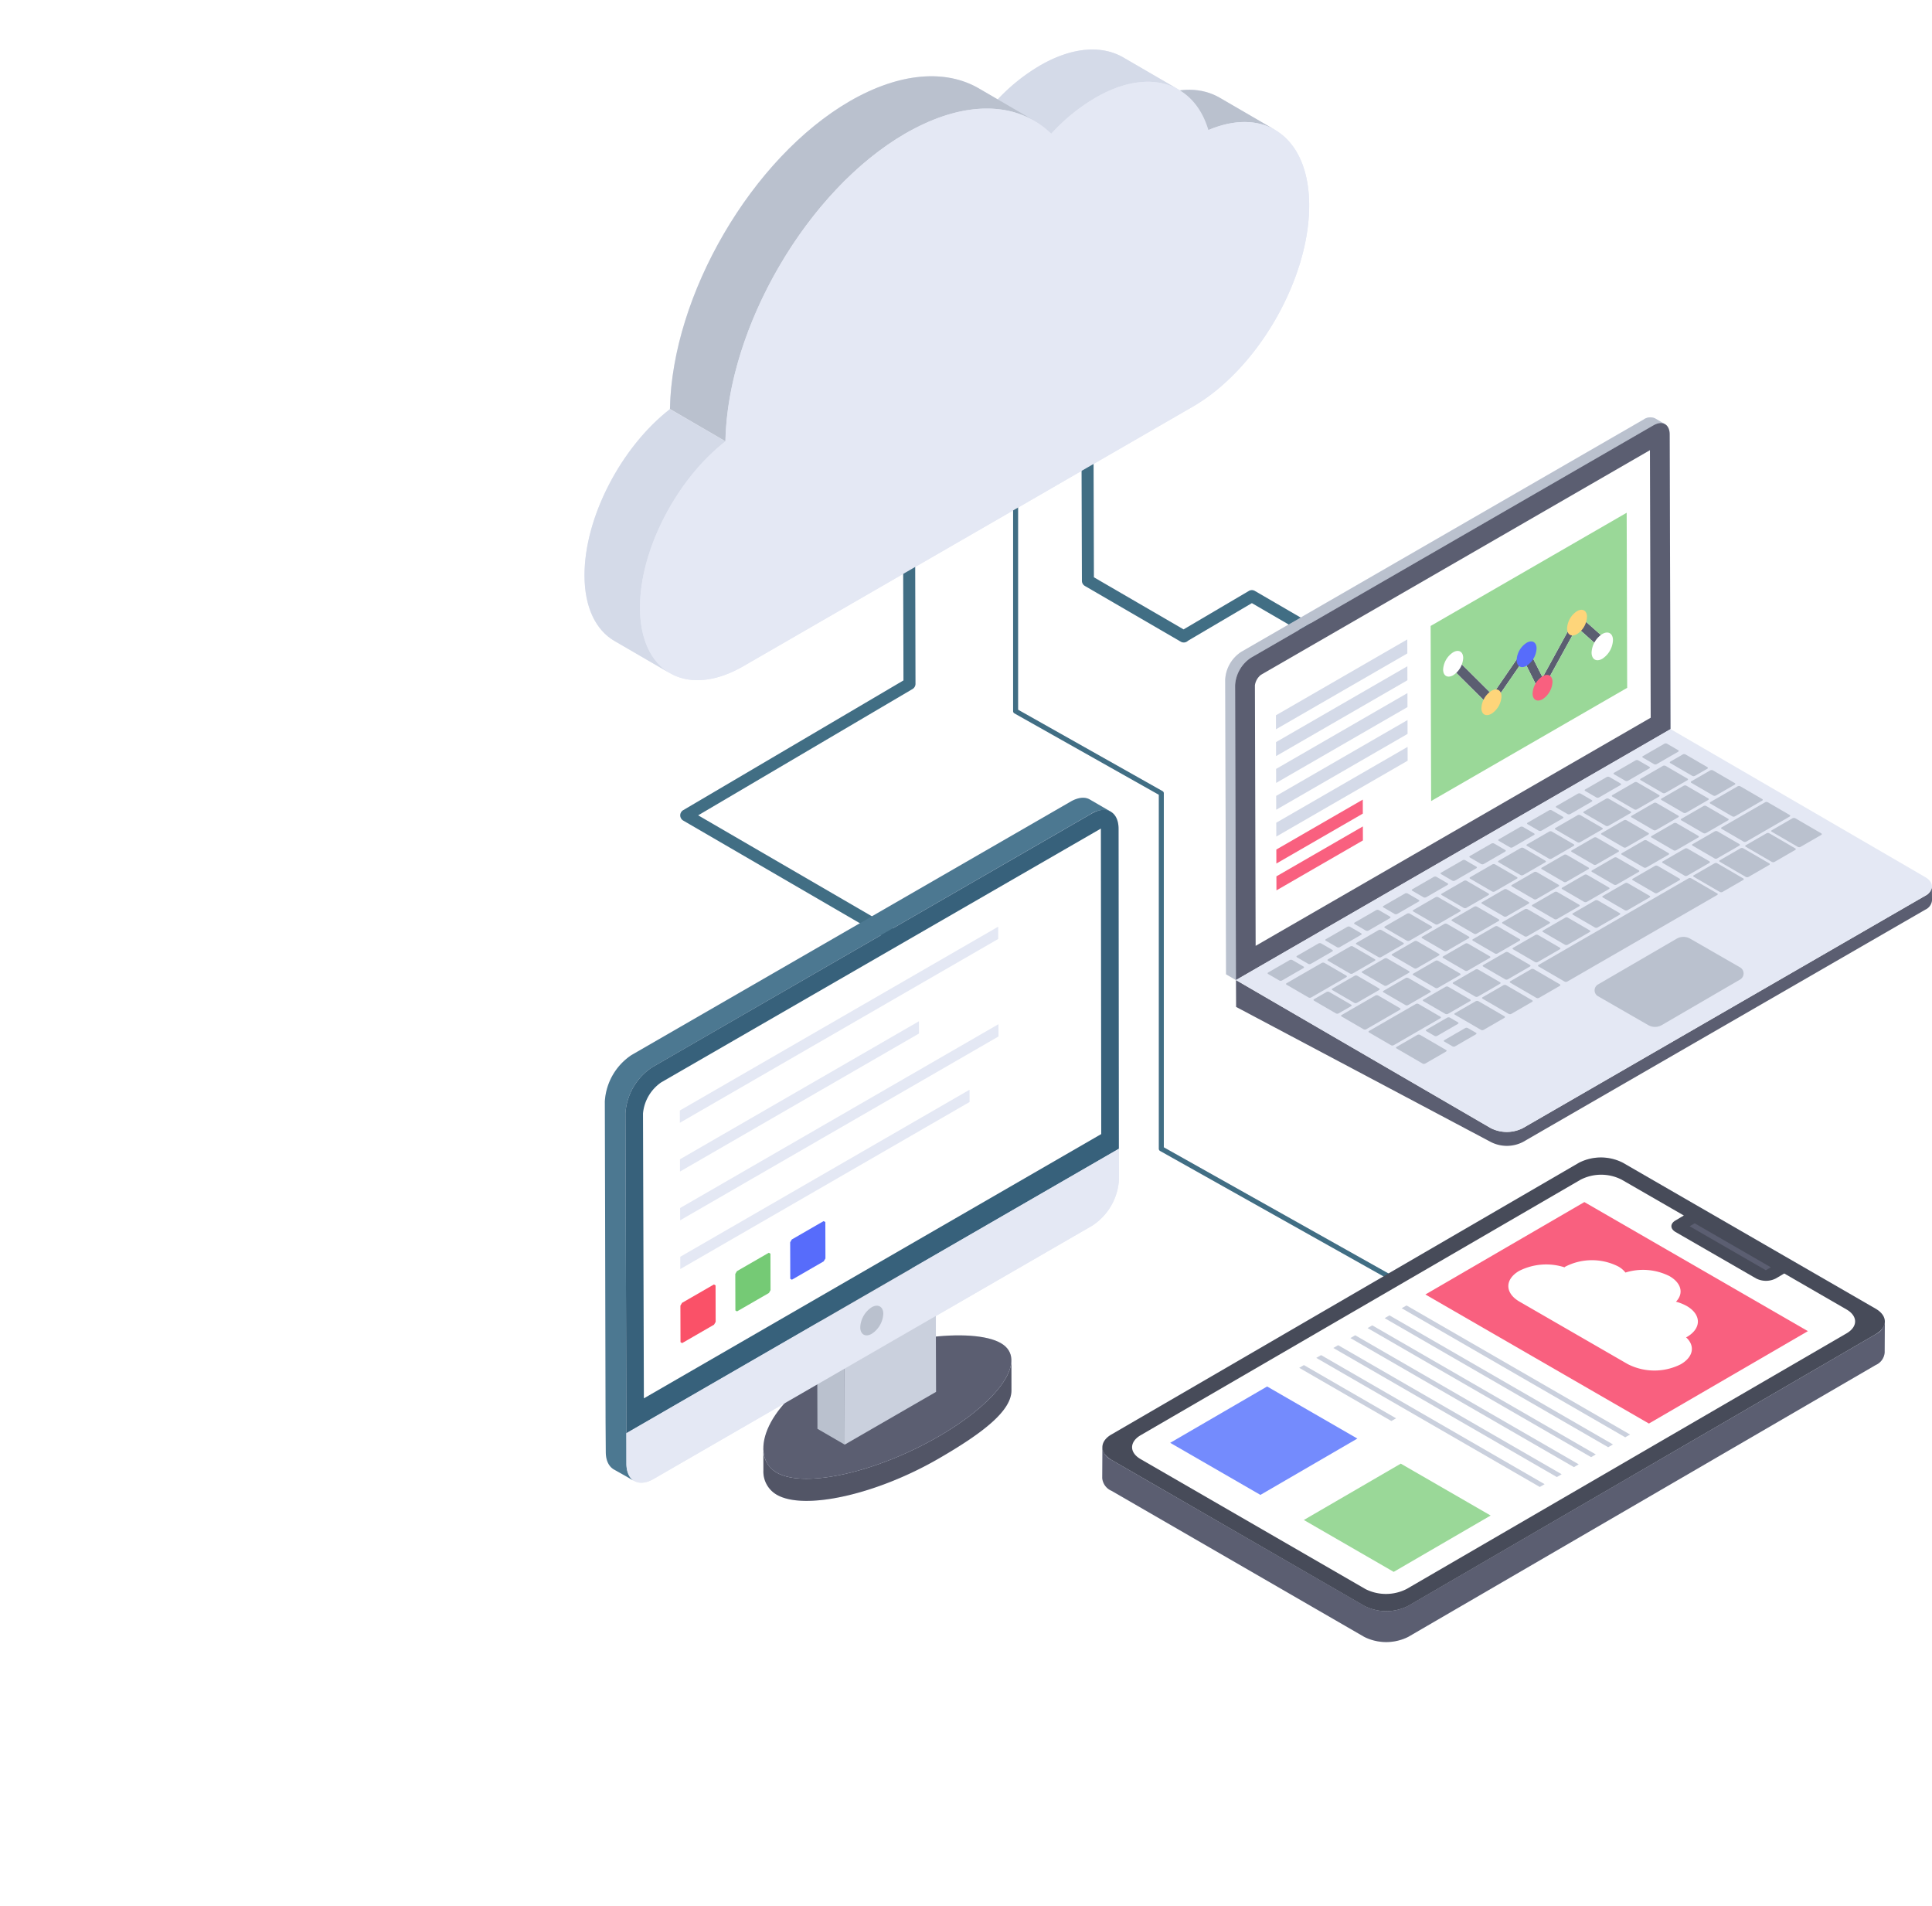 <svg xmlns="http://www.w3.org/2000/svg" xmlns:xlink="http://www.w3.org/1999/xlink" width="464.394" height="458" viewBox="0 0 464.394 458">
  <defs>
    <filter id="楕円形_300" x="0" y="0" width="459" height="458" filterUnits="userSpaceOnUse">
      <feOffset dy="3" input="SourceAlpha"/>
      <feGaussianBlur stdDeviation="15" result="blur"/>
      <feFlood flood-color="#0073ba" flood-opacity="0.161"/>
      <feComposite operator="in" in2="blur"/>
      <feComposite in="SourceGraphic"/>
    </filter>
  </defs>
  <g id="グループ_7720" data-name="グループ 7720" transform="translate(-660 -125)">
    <g transform="matrix(1, 0, 0, 1, 660, 125)" filter="url(#楕円形_300)">
      <ellipse id="楕円形_300-2" data-name="楕円形 300" cx="184.5" cy="184" rx="184.5" ry="184" transform="translate(45 42)" fill="#fff"/>
    </g>
    <g id="database" transform="translate(800.498 136.903)">
      <g id="グループ_6455" data-name="グループ 6455" transform="translate(0 0)">
        <path id="パス_22182" data-name="パス 22182" d="M321.7,304.119l-60.761-35.075a11.657,11.657,0,0,0-10.525-.029l-45.84,26.642-54-30.32V180.264a.628.628,0,0,0-.3-.538l-34.716-19.556V111.58l15.25-8.821.09,26.4a1.467,1.467,0,0,0,.718,1.256l23.084,13.4a1.4,1.4,0,0,0,1.585-.12l.12-.12,15.34-9.03,8.851,5.144L169.2,146.267a8.448,8.448,0,0,0-3.857,6.668l.209,70.807,2.362,1.405v-.03l104.477-60.282L272.18,94a2.65,2.65,0,0,0-1.166-2.482l-2.332-1.375a2.886,2.886,0,0,0-2.781.269l-82.44,47.6-11-6.4a1.379,1.379,0,0,0-1.435,0l-15.7,9.24-21.559-12.529-.06-27.241L157.535,87.33c15.579-9,28.018-30.649,27.988-48.441-.03-9.03-3.289-15.34-8.492-18.211.09.03.179.09.269.12l-13.336-7.745a15.039,15.039,0,0,0-9.539-1.735c-.179-.089-.329-.209-.538-.3.03.03.06.03.12.03L140.88,3.425c-5.143-2.99-12.23-2.6-20.034,1.913A44.69,44.69,0,0,0,110.679,13.5l-4.545-2.661c-7.864-4.575-18.9-3.917-30.978,3.02C51.563,27.526,32.4,60.448,31.858,87.868l13.336,7.775v.029L31.858,87.928c-11.632,9.03-20.573,25.955-20.513,40.008,0,7.715,2.751,13.127,7.176,15.7l13.336,7.745a6.783,6.783,0,0,1-.748-.538c4.575,3.17,11.153,3.05,18.449-1.166l38.364-22.157.09,25.6L35.057,184.3a1.457,1.457,0,0,0,0,2.511l42.461,24.669-54.87,31.666A14.424,14.424,0,0,0,16.219,254.3L16.4,331.21l.06,7.327c0,2.033.688,3.468,1.884,4.186l3.05,1.735,1.615.927-.239-.24c1.2,1.047,3.05,1.106,5.143-.09l31.517-18.211c-3.469,3.887-5.143,7.775-5.083,10.915a.1.1,0,0,1-.03-.06l.03,5.293a6.412,6.412,0,0,0,3.17,5.831c6.638,3.857,23.951-.03,38.873-8.642,11-6.339,17.582-11.6,17.582-16.446l-.03-7.236c0,.06-.03.15-.03.21a4.548,4.548,0,0,0-2.482-4.306c-2.96-1.734-8.791-2.272-15.639-1.584v-4.934l37.557-21.709a14.2,14.2,0,0,0,6.459-11.153l-.03-7.326-.06-76.908c0-2.033-.718-3.438-1.884-4.126v.029l-.03-.029-4.994-2.9c-1.136-.688-2.781-.568-4.575.449l-47.813,27.6L38.645,185.558l51.521-30.38a1.384,1.384,0,0,0,.718-1.226l-.06-28.108,23.533-13.575V160.5a.627.627,0,0,0,.3.538l34.716,19.556v85.1a.58.58,0,0,0,.3.509l53.7,30.141-65.4,38.005a3.7,3.7,0,0,0-2.153,3.11l-.06,7.386a3.743,3.743,0,0,0,2.243,3.05L198.77,383a11.811,11.811,0,0,0,10.555,0L321.7,317.635a3.529,3.529,0,0,0,2.153-2.99l.03-7.416c.03-1.137-.717-2.244-2.183-3.11ZM88.552,21.665c-11.871,6.848-22.606,18.6-30.47,32.026,7.8-13.456,18.539-25.178,30.44-32.055.807-.479,1.615-.837,2.422-1.256-.808.389-1.585.838-2.392,1.286Z" transform="translate(-11.331 -1.496)" fill="#e4e8f4"/>
        <g id="グループ_6454" data-name="グループ 6454">
          <g id="グループ_6078" data-name="グループ 6078" transform="translate(103.018 107.104)">
            <path id="パス_22183" data-name="パス 22183" d="M149.109,233a.627.627,0,0,1-.293-.076l-67.688-38a.6.6,0,0,1-.306-.523V109.319L46.1,89.752a.6.6,0,0,1-.305-.52V37.917a.6.6,0,1,1,1.2,0V88.881l34.723,19.567a.6.6,0,0,1,.305.52v85.083L149.4,231.876a.6.6,0,0,1-.292,1.121Z" transform="translate(-45.792 -37.318)" fill="#416e84"/>
          </g>
          <g id="グループ_6080" data-name="グループ 6080" transform="translate(23.014 99.692)">
            <g id="グループ_6079" data-name="グループ 6079">
              <path id="パス_22184" data-name="パス 22184" d="M85.445,158.4a1.432,1.432,0,0,1-.724-.194L19.755,120.451a1.453,1.453,0,0,1-.719-1.242,1.438,1.438,0,0,1,.71-1.248L72.691,86.775l-.121-50.49a1.442,1.442,0,0,1,1.44-1.445h0a1.443,1.443,0,0,1,1.442,1.44l.124,51.316a1.446,1.446,0,0,1-.71,1.245L23.336,119.194l62.833,36.513a1.443,1.443,0,0,1-.724,2.691Z" transform="translate(-19.037 -34.839)" fill="#416e84"/>
            </g>
          </g>
          <g id="グループ_6082" data-name="グループ 6082" transform="translate(119.389 65.187)">
            <g id="グループ_6081" data-name="グループ 6081">
              <path id="パス_22185" data-name="パス 22185" d="M130.886,113.358a1.432,1.432,0,0,1-.724-.194L92.294,91.157,76.933,100.2a1.169,1.169,0,0,1-.113.1,1.428,1.428,0,0,1-1.592.141L52.157,87.032a1.447,1.447,0,0,1-.719-1.245l-.172-61.041a1.444,1.444,0,0,1,1.44-1.445h0a1.443,1.443,0,0,1,1.442,1.44l.169,60.213L75.877,97.479l15.679-9.235a1.435,1.435,0,0,1,1.457-.006l38.6,22.429a1.443,1.443,0,0,1-.724,2.691Z" transform="translate(-51.267 -23.3)" fill="#416e84"/>
            </g>
          </g>
          <g id="グループ_6098" data-name="グループ 6098" transform="translate(4.888 179.83)">
            <g id="グループ_6083" data-name="グループ 6083" transform="translate(48.797 111.336)">
              <path id="パス_22186" data-name="パス 22186" d="M38.061,116.648l-8.767-5.095,21.963-12.68,8.767,5.095Z" transform="translate(-29.294 -98.873)" fill="#4e5161"/>
            </g>
            <g id="グループ_6089" data-name="グループ 6089" transform="translate(38.1 129.202)">
              <g id="グループ_6088" data-name="グループ 6088">
                <g id="グループ_6085" data-name="グループ 6085" transform="translate(0 5.973)">
                  <g id="グループ_6084" data-name="グループ 6084">
                    <path id="パス_22187" data-name="パス 22187" d="M25.717,128.034l.01,5.314a6.417,6.417,0,0,0,3.2,5.82c6.614,3.843,23.94-.031,38.852-8.64,11.006-6.354,17.589-11.6,17.575-16.454l-.01-7.228c.014,4.85-6.57,12.014-17.575,18.368-14.911,8.609-32.238,12.483-38.852,8.64a6.418,6.418,0,0,1-3.2-5.82Z" transform="translate(-25.717 -106.846)" fill="#525566"/>
                  </g>
                </g>
                <g id="グループ_6087" data-name="グループ 6087" transform="translate(0)">
                  <g id="グループ_6086" data-name="グループ 6086">
                    <path id="パス_22188" data-name="パス 22188" d="M40.624,113.416c-14.911,8.609-18.27,20.6-11.709,24.413,6.614,3.843,23.94-.031,38.852-8.64,14.858-8.578,21.656-18.633,15.043-22.476-6.561-3.813-27.327-1.876-42.185,6.7Z" transform="translate(-25.717 -104.848)" fill="#5b5e71"/>
                  </g>
                </g>
              </g>
            </g>
            <g id="グループ_6090" data-name="グループ 6090" transform="translate(51.016 125.306)">
              <path id="パス_22189" data-name="パス 22189" d="M36.672,133.7,30.124,129.9l-.088-26.351,6.549,3.805Z" transform="translate(-30.036 -103.545)" fill="#bac1ce"/>
            </g>
            <g id="グループ_6091" data-name="グループ 6091" transform="translate(57.564 116.431)">
              <path id="パス_22190" data-name="パス 22190" d="M54.189,100.577l.088,26.351L32.314,139.608l-.088-26.351Z" transform="translate(-32.226 -100.577)" fill="#cad0dd"/>
            </g>
            <g id="グループ_6092" data-name="グループ 6092" transform="translate(37.711 118.307)">
              <path id="パス_22191" data-name="パス 22191" d="M25.587,123.14,63.332,101.2l6.748,4.438L32.335,127.578Z" transform="translate(-25.587 -101.205)" fill="#eaf0f6"/>
            </g>
            <g id="グループ_6093" data-name="グループ 6093">
              <path id="パス_22192" data-name="パス 22192" d="M134.6,64.991a5.056,5.056,0,0,0-4.764.516L24.4,126.378a14.268,14.268,0,0,0-6.472,11.141l.231,76.88v7.351c.046,2.034.739,3.467,1.9,4.114l-1.9-1.109L15.1,223.042c-1.2-.739-1.9-2.173-1.9-4.207l-.046-7.3L12.975,134.6A14.418,14.418,0,0,1,19.4,123.463L124.99,62.532c1.8-1.017,3.421-1.156,4.577-.463Z" transform="translate(-12.975 -61.64)" fill="#4c7891"/>
            </g>
            <g id="グループ_6094" data-name="グループ 6094" transform="translate(4.951 2.909)">
              <path id="パス_22193" data-name="パス 22193" d="M133.234,144.06l-118.372,68.4-.231-76.88A14.34,14.34,0,0,1,21.1,124.442L126.692,63.51c3.56-2.08,6.472-.416,6.472,3.652Z" transform="translate(-14.631 -62.613)" fill="#37617b"/>
            </g>
            <g id="グループ_6095" data-name="グループ 6095" transform="translate(9.172 7.406)">
              <path id="パス_22194" data-name="パス 22194" d="M126.189,137.533,16.254,201.048l-.211-68.466a10.191,10.191,0,0,1,4.4-7.49L126.1,64.116Z" transform="translate(-16.043 -64.116)" fill="#fff"/>
            </g>
            <g id="グループ_6096" data-name="グループ 6096" transform="translate(5.164 84.357)">
              <path id="パス_22195" data-name="パス 22195" d="M133.092,89.851l.021,7.334a14.184,14.184,0,0,1-6.439,11.152L21.223,169.218c-3.589,2.072-6.489.42-6.5-3.682L14.7,158.2Z" transform="translate(-14.702 -89.851)" fill="#e4e8f4"/>
            </g>
            <g id="グループ_6097" data-name="グループ 6097" transform="translate(61.396 122.074)">
              <path id="パス_22196" data-name="パス 22196" d="M39.045,104.429a6.1,6.1,0,0,1-2.769,4.778c-1.518.893-2.769.179-2.769-1.563a6.063,6.063,0,0,1,2.769-4.823C37.795,101.973,39.045,102.687,39.045,104.429Z" transform="translate(-33.507 -102.464)" fill="#bac1ce"/>
            </g>
          </g>
          <g id="グループ_6401" data-name="グループ 6401" transform="translate(154.006 88.392)">
            <g id="グループ_6357" data-name="グループ 6357" transform="translate(0)">
              <g id="グループ_6356" data-name="グループ 6356">
                <g id="グループ_6116" data-name="グループ 6116">
                  <g id="グループ_6101" data-name="グループ 6101">
                    <g id="グループ_6100" data-name="グループ 6100">
                      <g id="グループ_6099" data-name="グループ 6099">
                        <path id="パス_22197" data-name="パス 22197" d="M168.556,32.706a2.7,2.7,0,0,0-2.759.269L69.077,88.812a8.5,8.5,0,0,0-3.853,6.676l.206,70.823-2.38-1.384L62.844,94.1A8.5,8.5,0,0,1,66.7,87.428l96.72-55.837a2.74,2.74,0,0,1,2.759-.27Z" transform="translate(-62.844 -31.06)" fill="#bac1ce"/>
                      </g>
                    </g>
                  </g>
                  <g id="グループ_6106" data-name="グループ 6106" transform="translate(2.379 1.378)">
                    <g id="グループ_6103" data-name="グループ 6103">
                      <g id="グループ_6102" data-name="グループ 6102">
                        <path id="パス_22198" data-name="パス 22198" d="M164.218,32.052c2.136-1.233,3.873-.244,3.88,2.211l.2,70.818L63.84,165.391l-.2-70.818a8.5,8.5,0,0,1,3.855-6.677Z" transform="translate(-63.64 -31.521)" fill="#5b5e71"/>
                      </g>
                    </g>
                    <g id="グループ_6105" data-name="グループ 6105" transform="translate(4.758 6.524)">
                      <g id="グループ_6104" data-name="グループ 6104">
                        <path id="パス_22199" data-name="パス 22199" d="M65.231,90.217a3.91,3.91,0,0,1,1.476-2.544L160.185,33.7,160.368,98l-94.96,54.825Z" transform="translate(-65.231 -33.703)" fill="#fff"/>
                      </g>
                    </g>
                  </g>
                  <g id="グループ_6109" data-name="グループ 6109" transform="translate(2.586 112.762)">
                    <g id="グループ_6108" data-name="グループ 6108">
                      <g id="グループ_6107" data-name="グループ 6107">
                        <path id="パス_22200" data-name="パス 22200" d="M63.709,91.258l.032,6.454,61.229,32.465a8.467,8.467,0,0,0,7.707,0L229.4,74.34a2.745,2.745,0,0,0,1.618-2.252l-.032-3.318a2.724,2.724,0,0,1-1.618,2.236l-96.7,55.837a8.565,8.565,0,0,1-7.707,0Z" transform="translate(-63.709 -68.771)" fill="#5b5e71"/>
                      </g>
                    </g>
                  </g>
                  <g id="グループ_6112" data-name="グループ 6112" transform="translate(2.593 74.936)">
                    <g id="グループ_6111" data-name="グループ 6111">
                      <g id="グループ_6110" data-name="グループ 6110">
                        <path id="パス_22201" data-name="パス 22201" d="M63.711,116.43l61.23,35.583a8.5,8.5,0,0,0,7.71,0l96.714-55.838c2.146-1.239,2.158-3.238.035-4.472L168.17,56.121Z" transform="translate(-63.711 -56.121)" fill="#e4e8f4"/>
                      </g>
                    </g>
                  </g>
                  <g id="グループ_6115" data-name="グループ 6115" transform="translate(88.79 124.871)">
                    <g id="グループ_6114" data-name="グループ 6114">
                      <g id="グループ_6113" data-name="グループ 6113">
                        <path id="パス_22202" data-name="パス 22202" d="M93.382,87.094,105.4,94.006a3.256,3.256,0,0,0,3.306,0l18.856-10.969a1.685,1.685,0,0,0,0-2.855l-12.02-6.912a3.255,3.255,0,0,0-3.306,0L93.382,84.24A1.628,1.628,0,0,0,93.382,87.094Z" transform="translate(-92.538 -72.82)" fill="#bac1ce"/>
                      </g>
                    </g>
                  </g>
                </g>
                <g id="グループ_6355" data-name="グループ 6355" transform="translate(10.196 78.371)">
                  <g id="グループ_6119" data-name="グループ 6119" transform="translate(24.256 62.545)">
                    <g id="グループ_6118" data-name="グループ 6118">
                      <g id="グループ_6117" data-name="グループ 6117">
                        <path id="パス_22203" data-name="パス 22203" d="M74.5,84.744c-.182.105-.183.267,0,.372l5.25,3.051a.7.7,0,0,0,.657.008l11.227-6.482c.168-.1.183-.267-.012-.38l-5.25-3.051a.718.718,0,0,0-.643,0Z" transform="translate(-74.366 -78.186)" fill="#bac1ce"/>
                      </g>
                    </g>
                  </g>
                  <g id="グループ_6122" data-name="グループ 6122" transform="translate(37.307 58.418)">
                    <g id="グループ_6121" data-name="グループ 6121">
                      <g id="グループ_6120" data-name="グループ 6120">
                        <path id="パス_22204" data-name="パス 22204" d="M78.88,79.949c-.2.113-.2.275-.016.38l5.25,3.051a.7.7,0,0,0,.671,0L90.1,80.313c.168-.1.183-.267-.012-.38l-5.25-3.051a.718.718,0,0,0-.643,0Z" transform="translate(-78.73 -76.806)" fill="#bac1ce"/>
                      </g>
                    </g>
                  </g>
                  <g id="グループ_6125" data-name="グループ 6125" transform="translate(27.723 56.307)">
                    <g id="グループ_6124" data-name="グループ 6124">
                      <g id="グループ_6123" data-name="グループ 6123">
                        <path id="パス_22205" data-name="パス 22205" d="M75.673,79.242c-.2.113-.2.275,0,.388l5.25,3.051a.7.7,0,0,0,.657-.008l5.312-3.067a.2.2,0,0,0,0-.372l-5.25-3.051a.723.723,0,0,0-.657-.008Z" transform="translate(-75.525 -76.1)" fill="#bac1ce"/>
                      </g>
                    </g>
                  </g>
                  <g id="グループ_6128" data-name="グループ 6128" transform="translate(20.785 39.996)">
                    <g id="グループ_6127" data-name="グループ 6127">
                      <g id="グループ_6126" data-name="グループ 6126">
                        <path id="パス_22206" data-name="パス 22206" d="M73.342,73.7c-.182.105-.183.267,0,.372L76,75.621a.7.7,0,0,0,.657.008l5.158-2.978a.207.207,0,0,0,0-.388l-2.66-1.546a.747.747,0,0,0-.657.008Z" transform="translate(-73.205 -70.645)" fill="#bac1ce"/>
                      </g>
                    </g>
                  </g>
                  <g id="グループ_6131" data-name="グループ 6131" transform="translate(13.861 43.998)">
                    <g id="グループ_6130" data-name="グループ 6130">
                      <g id="グループ_6129" data-name="グループ 6129">
                        <path id="パス_22207" data-name="パス 22207" d="M71.026,75.037c-.182.105-.183.267,0,.372l2.66,1.546a.7.7,0,0,0,.657.008L79.5,73.985c.168-.1.183-.267-.012-.38l-2.66-1.546a.718.718,0,0,0-.643,0Z" transform="translate(-70.889 -71.983)" fill="#bac1ce"/>
                      </g>
                    </g>
                  </g>
                  <g id="グループ_6134" data-name="グループ 6134" transform="translate(0 51.994)">
                    <g id="グループ_6133" data-name="グループ 6133">
                      <g id="グループ_6132" data-name="グループ 6132">
                        <path id="パス_22208" data-name="パス 22208" d="M66.4,77.71c-.2.113-.2.275-.016.38l2.66,1.546a.7.7,0,0,0,.671,0l5.144-2.97c.182-.105.2-.275,0-.388L72.2,74.732a.722.722,0,0,0-.657.008Z" transform="translate(-66.254 -74.657)" fill="#bac1ce"/>
                      </g>
                    </g>
                  </g>
                  <g id="グループ_6137" data-name="グループ 6137" transform="translate(6.936 47.995)">
                    <g id="グループ_6136" data-name="グループ 6136">
                      <g id="グループ_6135" data-name="グループ 6135">
                        <path id="パス_22209" data-name="パス 22209" d="M68.711,76.374c-.182.105-.183.267,0,.372l2.66,1.546a.7.7,0,0,0,.657.008l5.158-2.978c.168-.1.183-.267-.012-.38L74.511,73.4a.718.718,0,0,0-.643,0Z" transform="translate(-68.573 -73.32)" fill="#bac1ce"/>
                      </g>
                    </g>
                  </g>
                  <g id="グループ_6140" data-name="グループ 6140" transform="translate(14.394 48.724)">
                    <g id="グループ_6139" data-name="グループ 6139">
                      <g id="グループ_6138" data-name="グループ 6138">
                        <path id="パス_22210" data-name="パス 22210" d="M71.217,76.707c-.2.113-.2.275-.016.38l5.25,3.051a.7.7,0,0,0,.671,0l5.312-3.067c.168-.1.183-.267-.012-.38l-5.25-3.051a.718.718,0,0,0-.643,0Z" transform="translate(-71.067 -73.564)" fill="#bac1ce"/>
                      </g>
                    </g>
                  </g>
                  <g id="グループ_6153" data-name="グループ 6153" transform="translate(4.428 52.676)">
                    <g id="グループ_6143" data-name="グループ 6143">
                      <g id="グループ_6142" data-name="グループ 6142">
                        <g id="グループ_6141" data-name="グループ 6141">
                          <path id="パス_22211" data-name="パス 22211" d="M67.884,79.829c-.2.113-.2.275-.016.38l5.25,3.051a.7.7,0,0,0,.671,0L82.212,78.4a.207.207,0,0,0,0-.388l-5.25-3.051a.747.747,0,0,0-.657.008Z" transform="translate(-67.735 -74.886)" fill="#bac1ce"/>
                        </g>
                      </g>
                    </g>
                    <g id="グループ_6146" data-name="グループ 6146" transform="translate(11.002 3.092)">
                      <g id="グループ_6145" data-name="グループ 6145">
                        <g id="グループ_6144" data-name="グループ 6144">
                          <path id="パス_22212" data-name="パス 22212" d="M71.563,79.067c-.2.113-.2.275-.016.38L76.8,82.5a.7.7,0,0,0,.657-.008l5.312-3.067c.168-.1.2-.275.016-.38l-5.25-3.051a.747.747,0,0,0-.657.008Z" transform="translate(-71.414 -75.92)" fill="#bac1ce"/>
                        </g>
                      </g>
                    </g>
                    <g id="グループ_6149" data-name="グループ 6149" transform="translate(6.601 6.981)">
                      <g id="グループ_6148" data-name="グループ 6148">
                        <g id="グループ_6147" data-name="グループ 6147">
                          <path id="パス_22213" data-name="パス 22213" d="M70.092,79.019c-.2.113-.2.275-.016.38l5.25,3.051a.7.7,0,0,0,.657-.008l2.971-1.715c.182-.105.2-.275.016-.38L73.72,77.3a.722.722,0,0,0-.657.008Z" transform="translate(-69.942 -77.22)" fill="#bac1ce"/>
                        </g>
                      </g>
                    </g>
                    <g id="グループ_6152" data-name="グループ 6152" transform="translate(13.229 7.832)">
                      <g id="グループ_6151" data-name="グループ 6151">
                        <g id="グループ_6150" data-name="グループ 6150">
                          <path id="パス_22214" data-name="パス 22214" d="M72.294,82.264c-.182.105-.183.267.012.38l5.25,3.051a.693.693,0,0,0,.643,0l8.1-4.677c.182-.105.2-.275.016-.38l-5.25-3.051a.727.727,0,0,0-.671,0Z" transform="translate(-72.159 -77.505)" fill="#bac1ce"/>
                        </g>
                      </g>
                    </g>
                  </g>
                  <g id="グループ_6156" data-name="グループ 6156" transform="translate(55.433 19.996)">
                    <g id="グループ_6155" data-name="グループ 6155">
                      <g id="グループ_6154" data-name="グループ 6154">
                        <path id="パス_22215" data-name="パス 22215" d="M84.929,67.01c-.182.105-.183.267,0,.372l2.66,1.546a.7.7,0,0,0,.657.008L93.4,65.958c.168-.1.183-.267-.012-.38l-2.66-1.546a.718.718,0,0,0-.643,0Z" transform="translate(-84.792 -63.956)" fill="#bac1ce"/>
                      </g>
                    </g>
                  </g>
                  <g id="グループ_6159" data-name="グループ 6159" transform="translate(27.71 35.994)">
                    <g id="グループ_6158" data-name="グループ 6158">
                      <g id="グループ_6157" data-name="グループ 6157">
                        <path id="パス_22216" data-name="パス 22216" d="M75.67,72.361c-.2.113-.2.275-.016.38l2.66,1.546a.7.7,0,0,0,.671,0l5.158-2.978c.168-.1.183-.267-.012-.38l-2.66-1.546a.718.718,0,0,0-.643,0Z" transform="translate(-75.521 -69.307)" fill="#bac1ce"/>
                      </g>
                    </g>
                  </g>
                  <g id="グループ_6289" data-name="グループ 6289" transform="translate(21.232 13.223)">
                    <g id="グループ_6162" data-name="グループ 6162" transform="translate(54.651)">
                      <g id="グループ_6161" data-name="グループ 6161">
                        <g id="グループ_6160" data-name="グループ 6160">
                          <path id="パス_22217" data-name="パス 22217" d="M91.781,64.834c-.2.113-.2.275-.016.38l5.25,3.051a.7.7,0,0,0,.671,0L103,65.2c.168-.1.183-.267-.012-.38l-5.25-3.051a.718.718,0,0,0-.643,0Z" transform="translate(-91.631 -61.691)" fill="#bac1ce"/>
                        </g>
                      </g>
                    </g>
                    <g id="グループ_6165" data-name="グループ 6165" transform="translate(66.115 1.023)">
                      <g id="グループ_6164" data-name="グループ 6164">
                        <g id="グループ_6163" data-name="グループ 6163">
                          <path id="パス_22218" data-name="パス 22218" d="M95.615,65.181c-.2.113-.2.275-.016.38l5.25,3.051a.7.7,0,0,0,.657-.008l5.312-3.067c.168-.1.2-.275.016-.38l-5.25-3.051a.747.747,0,0,0-.657.008Z" transform="translate(-95.465 -62.034)" fill="#bac1ce"/>
                        </g>
                      </g>
                    </g>
                    <g id="グループ_6168" data-name="グループ 6168" transform="translate(41.124 2.776)">
                      <g id="グループ_6167" data-name="グループ 6167">
                        <g id="グループ_6166" data-name="グループ 6166">
                          <path id="パス_22219" data-name="パス 22219" d="M87.245,65.673c-.182.105-.183.267,0,.372l2.66,1.546a.7.7,0,0,0,.657.008l5.158-2.978c.168-.1.183-.267-.012-.38L93.045,62.7a.718.718,0,0,0-.643,0Z" transform="translate(-87.107 -62.62)" fill="#bac1ce"/>
                        </g>
                      </g>
                    </g>
                    <g id="グループ_6171" data-name="グループ 6171" transform="translate(47.823 3.941)">
                      <g id="グループ_6170" data-name="グループ 6170">
                        <g id="グループ_6169" data-name="グループ 6169">
                          <path id="パス_22220" data-name="パス 22220" d="M89.485,66.16c-.182.105-.183.267,0,.372l5.25,3.051a.7.7,0,0,0,.657.008l5.326-3.075c.168-.1.183-.267-.012-.38l-5.25-3.051a.718.718,0,0,0-.643,0Z" transform="translate(-89.348 -63.009)" fill="#bac1ce"/>
                        </g>
                      </g>
                    </g>
                    <g id="グループ_6174" data-name="グループ 6174" transform="translate(58.925 5.175)">
                      <g id="グループ_6173" data-name="グループ 6173">
                        <g id="グループ_6172" data-name="グループ 6172">
                          <path id="パス_22221" data-name="パス 22221" d="M93.21,66.569c-.2.113-.2.275-.016.38L98.444,70a.7.7,0,0,0,.657-.008l5.312-3.067c.168-.1.2-.275.016-.38l-5.25-3.051a.747.747,0,0,0-.657.008Z" transform="translate(-93.06 -63.422)" fill="#bac1ce"/>
                        </g>
                      </g>
                    </g>
                    <g id="グループ_6177" data-name="グループ 6177" transform="translate(70.923 5.88)">
                      <g id="グループ_6176" data-name="グループ 6176">
                        <g id="グループ_6175" data-name="グループ 6175">
                          <path id="パス_22222" data-name="パス 22222" d="M97.221,66.8c-.2.113-.2.275,0,.388l5.25,3.051a.7.7,0,0,0,.657-.008l5.312-3.067c.168-.1.2-.275.016-.38l-5.25-3.051a.751.751,0,0,0-.671,0Z" transform="translate(-97.073 -63.658)" fill="#bac1ce"/>
                        </g>
                      </g>
                    </g>
                    <g id="グループ_6180" data-name="グループ 6180" transform="translate(40.985 7.89)">
                      <g id="グループ_6179" data-name="グループ 6179">
                        <g id="グループ_6178" data-name="グループ 6178">
                          <path id="パス_22223" data-name="パス 22223" d="M87.21,67.473c-.2.113-.2.275-.016.38l5.25,3.051a.7.7,0,0,0,.671,0l5.312-3.067c.168-.1.183-.267-.012-.38l-5.25-3.051a.718.718,0,0,0-.643,0Z" transform="translate(-87.061 -64.33)" fill="#bac1ce"/>
                        </g>
                      </g>
                    </g>
                    <g id="グループ_6183" data-name="グループ 6183" transform="translate(51.734 9.331)">
                      <g id="グループ_6182" data-name="グループ 6182">
                        <g id="グループ_6181" data-name="グループ 6181">
                          <path id="パス_22224" data-name="パス 22224" d="M90.805,67.955c-.2.113-.2.275-.016.38l5.25,3.051a.7.7,0,0,0,.657-.008l5.312-3.067a.2.2,0,0,0,0-.372l-5.25-3.051a.718.718,0,0,0-.643,0Z" transform="translate(-90.656 -64.812)" fill="#bac1ce"/>
                        </g>
                      </g>
                    </g>
                    <g id="グループ_6186" data-name="グループ 6186" transform="translate(63.774 10.012)">
                      <g id="グループ_6185" data-name="グループ 6185">
                        <g id="グループ_6184" data-name="グループ 6184">
                          <path id="パス_22225" data-name="パス 22225" d="M94.817,68.189c-.182.105-.183.267.012.38l5.25,3.051a.693.693,0,0,0,.643,0l5.312-3.067c.182-.105.2-.275.016-.38l-5.25-3.051a.727.727,0,0,0-.671,0Z" transform="translate(-94.682 -65.04)" fill="#bac1ce"/>
                        </g>
                      </g>
                    </g>
                    <g id="グループ_6189" data-name="グループ 6189" transform="translate(34.158 11.831)">
                      <g id="グループ_6188" data-name="グループ 6188">
                        <g id="グループ_6187" data-name="グループ 6187">
                          <path id="パス_22226" data-name="パス 22226" d="M84.915,68.8c-.182.105-.183.267,0,.372l5.25,3.051a.7.7,0,0,0,.657.008l5.326-3.075c.168-.1.183-.267-.012-.38l-5.25-3.051a.718.718,0,0,0-.643,0Z" transform="translate(-84.778 -65.648)" fill="#bac1ce"/>
                        </g>
                      </g>
                    </g>
                    <g id="グループ_6192" data-name="グループ 6192" transform="translate(73.596 11.986)">
                      <g id="グループ_6191" data-name="グループ 6191">
                        <g id="グループ_6190" data-name="グループ 6190">
                          <path id="パス_22227" data-name="パス 22227" d="M98.1,68.85c-.182.105-.183.267,0,.372l5.25,3.051a.7.7,0,0,0,.657.008l5.312-3.067c.182-.105.2-.275,0-.388l-5.25-3.051a.722.722,0,0,0-.657.008Z" transform="translate(-97.967 -65.7)" fill="#bac1ce"/>
                        </g>
                      </g>
                    </g>
                    <g id="グループ_6195" data-name="グループ 6195" transform="translate(87.317 11.904)">
                      <g id="グループ_6194" data-name="グループ 6194">
                        <g id="グループ_6193" data-name="グループ 6193">
                          <path id="パス_22228" data-name="パス 22228" d="M102.693,68.629c-.182.105-.183.267,0,.372l6.253,3.633a.693.693,0,0,0,.643,0l4.99-2.881a.2.2,0,0,0,0-.372l-6.253-3.633a.718.718,0,0,0-.643,0Z" transform="translate(-102.555 -65.672)" fill="#bac1ce"/>
                        </g>
                      </g>
                    </g>
                    <g id="グループ_6198" data-name="グループ 6198" transform="translate(20.338 14.777)">
                      <g id="グループ_6197" data-name="グループ 6197">
                        <g id="グループ_6196" data-name="グループ 6196">
                          <path id="パス_22229" data-name="パス 22229" d="M80.293,69.687c-.182.105-.183.267,0,.372l2.66,1.546a.7.7,0,0,0,.657.008l5.158-2.978c.168-.1.183-.267-.012-.38l-2.66-1.546a.718.718,0,0,0-.643,0Z" transform="translate(-80.156 -66.633)" fill="#bac1ce"/>
                        </g>
                      </g>
                    </g>
                    <g id="グループ_6201" data-name="グループ 6201" transform="translate(44.543 13.482)">
                      <g id="グループ_6200" data-name="グループ 6200">
                        <g id="グループ_6199" data-name="グループ 6199">
                          <path id="パス_22230" data-name="パス 22230" d="M88.388,69.351c-.182.105-.183.267,0,.372l5.25,3.051a.693.693,0,0,0,.643,0L99.6,69.7a.2.2,0,0,0,0-.372l-5.25-3.051a.718.718,0,0,0-.643,0Z" transform="translate(-88.251 -66.2)" fill="#bac1ce"/>
                        </g>
                      </g>
                    </g>
                    <g id="グループ_6204" data-name="グループ 6204" transform="translate(56.611 14.146)">
                      <g id="グループ_6203" data-name="グループ 6203">
                        <g id="グループ_6202" data-name="グループ 6202">
                          <path id="パス_22231" data-name="パス 22231" d="M92.422,69.572c-.182.105-.183.267.012.38L97.684,73a.693.693,0,0,0,.643,0l5.326-3.075a.2.2,0,0,0,0-.372L98.4,66.505a.723.723,0,0,0-.657-.008Z" transform="translate(-92.287 -66.422)" fill="#bac1ce"/>
                        </g>
                      </g>
                    </g>
                    <g id="グループ_6207" data-name="グループ 6207" transform="translate(27.319 15.776)">
                      <g id="グループ_6206" data-name="グループ 6206">
                        <g id="グループ_6205" data-name="グループ 6205">
                          <path id="パス_22232" data-name="パス 22232" d="M82.64,70.114c-.2.113-.2.275-.016.38l5.25,3.051a.7.7,0,0,0,.671,0l5.312-3.067a.206.206,0,0,0,0-.388l-5.25-3.051a.747.747,0,0,0-.657.008Z" transform="translate(-82.491 -66.967)" fill="#bac1ce"/>
                        </g>
                      </g>
                    </g>
                    <g id="グループ_6210" data-name="グループ 6210" transform="translate(81.066 15.513)">
                      <g id="グループ_6209" data-name="グループ 6209">
                        <g id="グループ_6208" data-name="グループ 6208">
                          <path id="パス_22233" data-name="パス 22233" d="M100.6,69.836c-.182.105-.183.267,0,.372l6.252,3.633a.693.693,0,0,0,.643,0l4.99-2.881a.2.2,0,0,0,0-.372l-6.252-3.633a.718.718,0,0,0-.643,0Z" transform="translate(-100.465 -66.879)" fill="#bac1ce"/>
                        </g>
                      </g>
                    </g>
                    <g id="グループ_6213" data-name="グループ 6213" transform="translate(66.406 16.137)">
                      <g id="グループ_6212" data-name="グループ 6212">
                        <g id="グループ_6211" data-name="グループ 6211">
                          <path id="パス_22234" data-name="パス 22234" d="M95.7,70.238c-.182.105-.183.267,0,.372l5.25,3.051a.7.7,0,0,0,.657.008l5.312-3.067c.182-.105.2-.275,0-.388l-5.25-3.051a.722.722,0,0,0-.657.008Z" transform="translate(-95.562 -67.088)" fill="#bac1ce"/>
                        </g>
                      </g>
                    </g>
                    <g id="グループ_6216" data-name="グループ 6216" transform="translate(13.414 18.774)">
                      <g id="グループ_6215" data-name="グループ 6215">
                        <g id="グループ_6214" data-name="グループ 6214">
                          <path id="パス_22235" data-name="パス 22235" d="M77.978,71.024c-.182.105-.183.267,0,.372l2.66,1.546a.7.7,0,0,0,.657.008l5.158-2.978c.168-.1.183-.267-.012-.38l-2.66-1.546a.718.718,0,0,0-.643,0Z" transform="translate(-77.84 -67.97)" fill="#bac1ce"/>
                        </g>
                      </g>
                    </g>
                    <g id="グループ_6219" data-name="グループ 6219" transform="translate(37.352 17.633)">
                      <g id="グループ_6218" data-name="グループ 6218">
                        <g id="グループ_6217" data-name="グループ 6217">
                          <path id="パス_22236" data-name="パス 22236" d="M85.983,70.739c-.182.105-.183.267,0,.372l5.25,3.051a.693.693,0,0,0,.643,0L97.2,71.087a.2.2,0,0,0,0-.372l-5.25-3.051a.718.718,0,0,0-.643,0Z" transform="translate(-85.846 -67.588)" fill="#bac1ce"/>
                        </g>
                      </g>
                    </g>
                    <g id="グループ_6222" data-name="グループ 6222" transform="translate(49.449 18.282)">
                      <g id="グループ_6221" data-name="グループ 6221">
                        <g id="グループ_6220" data-name="グループ 6220">
                          <path id="パス_22237" data-name="パス 22237" d="M90.027,70.955c-.182.105-.183.267.012.38l5.25,3.051a.693.693,0,0,0,.643,0l5.326-3.075a.2.2,0,0,0,0-.372l-5.25-3.051a.723.723,0,0,0-.657-.008Z" transform="translate(-89.891 -67.805)" fill="#bac1ce"/>
                        </g>
                      </g>
                    </g>
                    <g id="グループ_6225" data-name="グループ 6225" transform="translate(20.492 19.721)">
                      <g id="グループ_6224" data-name="グループ 6224">
                        <g id="グループ_6223" data-name="グループ 6223">
                          <path id="パス_22238" data-name="パス 22238" d="M80.345,71.438c-.182.105-.183.267,0,.372l5.25,3.051a.7.7,0,0,0,.657.008l5.326-3.075c.168-.1.183-.267-.012-.38l-5.25-3.051a.718.718,0,0,0-.643,0Z" transform="translate(-80.207 -68.287)" fill="#bac1ce"/>
                        </g>
                      </g>
                    </g>
                    <g id="グループ_6228" data-name="グループ 6228" transform="translate(59.215 20.288)">
                      <g id="グループ_6227" data-name="グループ 6227">
                        <g id="グループ_6226" data-name="グループ 6226">
                          <path id="パス_22239" data-name="パス 22239" d="M93.295,71.627c-.182.105-.183.267,0,.372l5.25,3.051a.7.7,0,0,0,.657.008l5.326-3.075c.168-.1.183-.267-.012-.38l-5.25-3.051a.718.718,0,0,0-.643,0Z" transform="translate(-93.158 -68.476)" fill="#bac1ce"/>
                        </g>
                      </g>
                    </g>
                    <g id="グループ_6231" data-name="グループ 6231" transform="translate(30.162 21.784)">
                      <g id="グループ_6230" data-name="グループ 6230">
                        <g id="グループ_6229" data-name="グループ 6229">
                          <path id="パス_22240" data-name="パス 22240" d="M83.578,72.128c-.182.105-.183.267,0,.372l5.25,3.051a.693.693,0,0,0,.643,0l5.326-3.075a.2.2,0,0,0,0-.372l-5.25-3.051a.718.718,0,0,0-.643,0Z" transform="translate(-83.441 -68.977)" fill="#bac1ce"/>
                        </g>
                      </g>
                    </g>
                    <g id="グループ_6234" data-name="グループ 6234" transform="translate(42.288 22.417)">
                      <g id="グループ_6233" data-name="グループ 6233">
                        <g id="グループ_6232" data-name="グループ 6232">
                          <path id="パス_22241" data-name="パス 22241" d="M87.644,72.33c-.2.113-.2.275,0,.388l5.25,3.051a.7.7,0,0,0,.657-.008l5.312-3.067a.2.2,0,0,0,0-.372l-5.25-3.051a.723.723,0,0,0-.657-.008Z" transform="translate(-87.497 -69.188)" fill="#bac1ce"/>
                        </g>
                      </g>
                    </g>
                    <g id="グループ_6237" data-name="グループ 6237" transform="translate(13.666 23.663)">
                      <g id="グループ_6236" data-name="グループ 6236">
                        <g id="グループ_6235" data-name="グループ 6235">
                          <path id="パス_22242" data-name="パス 22242" d="M78.062,72.755c-.182.105-.183.267,0,.372l5.25,3.051a.7.7,0,0,0,.657.008l5.312-3.067c.182-.105.2-.275,0-.388L84.03,69.68a.722.722,0,0,0-.657.008Z" transform="translate(-77.925 -69.605)" fill="#bac1ce"/>
                        </g>
                      </g>
                    </g>
                    <g id="グループ_6240" data-name="グループ 6240" transform="translate(52.025 24.439)">
                      <g id="グループ_6239" data-name="グループ 6239">
                        <g id="グループ_6238" data-name="グループ 6238">
                          <path id="パス_22243" data-name="パス 22243" d="M90.89,73.015c-.182.105-.183.267,0,.372l5.25,3.051a.7.7,0,0,0,.657.008l5.326-3.075c.168-.1.183-.267-.012-.38l-5.25-3.051a.718.718,0,0,0-.643,0Z" transform="translate(-90.753 -69.864)" fill="#bac1ce"/>
                        </g>
                      </g>
                    </g>
                    <g id="グループ_6243" data-name="グループ 6243" transform="translate(22.971 25.936)">
                      <g id="グループ_6242" data-name="グループ 6242">
                        <g id="グループ_6241" data-name="グループ 6241">
                          <path id="パス_22244" data-name="パス 22244" d="M81.174,73.516c-.182.105-.183.267,0,.372l5.25,3.051a.693.693,0,0,0,.643,0l5.326-3.075a.2.2,0,0,0,0-.372l-5.25-3.051a.718.718,0,0,0-.643,0Z" transform="translate(-81.037 -70.365)" fill="#bac1ce"/>
                        </g>
                      </g>
                    </g>
                    <g id="グループ_6246" data-name="グループ 6246" transform="translate(35.126 26.548)">
                      <g id="グループ_6245" data-name="グループ 6245">
                        <g id="グループ_6244" data-name="グループ 6244">
                          <path id="パス_22245" data-name="パス 22245" d="M85.249,73.716c-.2.113-.2.275,0,.388l5.25,3.051a.7.7,0,0,0,.657-.008l5.312-3.067c.168-.1.2-.275.016-.38l-5.25-3.051a.751.751,0,0,0-.671,0Z" transform="translate(-85.101 -70.57)" fill="#bac1ce"/>
                        </g>
                      </g>
                    </g>
                    <g id="グループ_6249" data-name="グループ 6249" transform="translate(6.826 27.611)">
                      <g id="グループ_6248" data-name="グループ 6248">
                        <g id="グループ_6247" data-name="グループ 6247">
                          <path id="パス_22246" data-name="パス 22246" d="M75.774,74.076c-.182.105-.183.267,0,.372l5.25,3.051a.7.7,0,0,0,.657.008L87,74.432c.168-.1.183-.267-.012-.38L81.743,71a.718.718,0,0,0-.643,0Z" transform="translate(-75.637 -70.925)" fill="#bac1ce"/>
                        </g>
                      </g>
                    </g>
                    <g id="グループ_6252" data-name="グループ 6252" transform="translate(44.835 28.59)">
                      <g id="グループ_6251" data-name="グループ 6251">
                        <g id="グループ_6250" data-name="グループ 6250">
                          <path id="パス_22247" data-name="パス 22247" d="M88.485,74.4c-.182.105-.183.267,0,.372l5.25,3.051a.7.7,0,0,0,.657.008l5.326-3.075c.168-.1.183-.267-.012-.38l-5.25-3.051a.718.718,0,0,0-.643,0Z" transform="translate(-88.348 -71.253)" fill="#bac1ce"/>
                        </g>
                      </g>
                    </g>
                    <g id="グループ_6255" data-name="グループ 6255" transform="translate(15.781 30.087)">
                      <g id="グループ_6254" data-name="グループ 6254">
                        <g id="グループ_6253" data-name="グループ 6253">
                          <path id="パス_22248" data-name="パス 22248" d="M78.769,74.9c-.182.105-.183.267,0,.372l5.25,3.051a.693.693,0,0,0,.643,0l5.326-3.075a.2.2,0,0,0,0-.372l-5.25-3.051a.718.718,0,0,0-.643,0Z" transform="translate(-78.632 -71.753)" fill="#bac1ce"/>
                        </g>
                      </g>
                    </g>
                    <g id="グループ_6258" data-name="グループ 6258" transform="translate(27.976 30.68)">
                      <g id="グループ_6257" data-name="グループ 6257">
                        <g id="グループ_6256" data-name="グループ 6256">
                          <path id="パス_22249" data-name="パス 22249" d="M82.846,75.1c-.182.105-.183.267.012.38l5.25,3.051a.693.693,0,0,0,.643,0l5.312-3.067c.182-.105.2-.275.016-.38l-5.25-3.051a.727.727,0,0,0-.671,0Z" transform="translate(-82.71 -71.952)" fill="#bac1ce"/>
                        </g>
                      </g>
                    </g>
                    <g id="グループ_6261" data-name="グループ 6261" transform="translate(0 31.553)">
                      <g id="グループ_6260" data-name="グループ 6260">
                        <g id="グループ_6259" data-name="グループ 6259">
                          <path id="パス_22250" data-name="パス 22250" d="M73.492,75.394c-.182.105-.183.267,0,.372l5.25,3.051a.7.7,0,0,0,.657.008l5.312-3.067c.182-.105.2-.275,0-.388l-5.25-3.051a.722.722,0,0,0-.657.008Z" transform="translate(-73.354 -72.243)" fill="#bac1ce"/>
                        </g>
                      </g>
                    </g>
                    <g id="グループ_6264" data-name="グループ 6264" transform="translate(37.644 32.742)">
                      <g id="グループ_6263" data-name="グループ 6263">
                        <g id="グループ_6262" data-name="グループ 6262">
                          <path id="パス_22251" data-name="パス 22251" d="M86.081,75.792c-.182.105-.183.267,0,.372l5.25,3.051a.7.7,0,0,0,.657.008l5.326-3.075c.168-.1.183-.267-.012-.38l-5.25-3.051a.718.718,0,0,0-.643,0Z" transform="translate(-85.944 -72.641)" fill="#bac1ce"/>
                        </g>
                      </g>
                    </g>
                    <g id="グループ_6267" data-name="グループ 6267" transform="translate(8.591 34.239)">
                      <g id="グループ_6266" data-name="グループ 6266">
                        <g id="グループ_6265" data-name="グループ 6265">
                          <path id="パス_22252" data-name="パス 22252" d="M76.364,76.292c-.182.105-.183.267,0,.372l5.25,3.051a.693.693,0,0,0,.643,0l5.312-3.067c.182-.105.2-.275.016-.38l-5.25-3.051a.722.722,0,0,0-.657.008Z" transform="translate(-76.227 -73.142)" fill="#bac1ce"/>
                        </g>
                      </g>
                    </g>
                    <g id="グループ_6270" data-name="グループ 6270" transform="translate(20.813 34.814)">
                      <g id="グループ_6269" data-name="グループ 6269">
                        <g id="グループ_6268" data-name="グループ 6268">
                          <path id="パス_22253" data-name="パス 22253" d="M80.45,76.484c-.182.105-.183.267.012.38l5.25,3.051a.693.693,0,0,0,.643,0l5.326-3.075a.2.2,0,0,0,0-.372l-5.25-3.051a.723.723,0,0,0-.657-.008Z" transform="translate(-80.315 -73.334)" fill="#bac1ce"/>
                        </g>
                      </g>
                    </g>
                    <g id="グループ_6273" data-name="グループ 6273" transform="translate(30.454 36.893)">
                      <g id="グループ_6272" data-name="グループ 6272">
                        <g id="グループ_6271" data-name="グループ 6271">
                          <path id="パス_22254" data-name="パス 22254" d="M83.676,77.18c-.182.105-.183.267,0,.372l5.25,3.051a.7.7,0,0,0,.657.008l5.326-3.075c.168-.1.183-.267-.012-.38l-5.25-3.051a.718.718,0,0,0-.643,0Z" transform="translate(-83.539 -74.029)" fill="#bac1ce"/>
                        </g>
                      </g>
                    </g>
                    <g id="グループ_6276" data-name="グループ 6276" transform="translate(43.756 19.123)">
                      <g id="グループ_6275" data-name="グループ 6275">
                        <g id="グループ_6274" data-name="グループ 6274">
                          <path id="パス_22255" data-name="パス 22255" d="M88.137,88.968c-.2.113-.2.275-.016.38l6.252,3.633a.7.7,0,0,0,.657-.008l36.036-20.805a.2.2,0,0,0,0-.372l-6.252-3.633a.718.718,0,0,0-.643,0Z" transform="translate(-87.987 -68.086)" fill="#bac1ce"/>
                        </g>
                      </g>
                    </g>
                    <g id="グループ_6279" data-name="グループ 6279" transform="translate(1.393 38.391)">
                      <g id="グループ_6278" data-name="グループ 6278">
                        <g id="グループ_6277" data-name="グループ 6277">
                          <path id="パス_22256" data-name="パス 22256" d="M73.965,77.68c-.182.105-.2.275-.016.38l5.25,3.051a.722.722,0,0,0,.657-.008l5.312-3.067c.182-.105.2-.275.016-.38l-5.25-3.051a.722.722,0,0,0-.657.008Z" transform="translate(-73.82 -74.53)" fill="#bac1ce"/>
                        </g>
                      </g>
                    </g>
                    <g id="グループ_6282" data-name="グループ 6282" transform="translate(13.651 38.949)">
                      <g id="グループ_6281" data-name="グループ 6281">
                        <g id="グループ_6280" data-name="グループ 6280">
                          <path id="パス_22257" data-name="パス 22257" d="M78.055,77.867c-.182.105-.183.267.012.38l5.25,3.051a.693.693,0,0,0,.643,0l5.326-3.075a.2.2,0,0,0,0-.372L84.038,74.8a.723.723,0,0,0-.657-.008Z" transform="translate(-77.92 -74.717)" fill="#bac1ce"/>
                        </g>
                      </g>
                    </g>
                    <g id="グループ_6285" data-name="グループ 6285" transform="translate(23.265 41.044)">
                      <g id="グループ_6284" data-name="グループ 6284">
                        <g id="グループ_6283" data-name="グループ 6283">
                          <path id="パス_22258" data-name="パス 22258" d="M81.284,78.561c-.2.113-.2.275-.016.38l5.25,3.051a.7.7,0,0,0,.671,0L92.5,78.925c.168-.1.183-.267-.012-.38l-5.25-3.051a.718.718,0,0,0-.643,0Z" transform="translate(-81.135 -75.418)" fill="#bac1ce"/>
                        </g>
                      </g>
                    </g>
                    <g id="グループ_6288" data-name="グループ 6288" transform="translate(36.972 40.963)">
                      <g id="グループ_6287" data-name="グループ 6287">
                        <g id="グループ_6286" data-name="グループ 6286">
                          <path id="パス_22259" data-name="パス 22259" d="M85.868,78.347c-.2.113-.2.275-.016.38L92.1,82.361a.7.7,0,0,0,.657-.008l4.99-2.881a.2.2,0,0,0,0-.372L91.5,75.467a.718.718,0,0,0-.643,0Z" transform="translate(-85.719 -75.391)" fill="#bac1ce"/>
                        </g>
                      </g>
                    </g>
                  </g>
                  <g id="グループ_6292" data-name="グループ 6292" transform="translate(101.712 6.409)">
                    <g id="グループ_6291" data-name="グループ 6291">
                      <g id="グループ_6290" data-name="グループ 6290">
                        <path id="パス_22260" data-name="パス 22260" d="M100.406,62.11c-.182.105-.183.267,0,.372l5.25,3.051a.693.693,0,0,0,.643,0l4.541-2.622a.2.2,0,0,0,0-.372l-5.25-3.051a.718.718,0,0,0-.643,0Z" transform="translate(-100.269 -59.413)" fill="#bac1ce"/>
                      </g>
                    </g>
                  </g>
                  <g id="グループ_6305" data-name="グループ 6305" transform="translate(99.318 10.238)">
                    <g id="グループ_6295" data-name="グループ 6295" transform="translate(6.971)">
                      <g id="グループ_6294" data-name="グループ 6294">
                        <g id="グループ_6293" data-name="グループ 6293">
                          <path id="パス_22261" data-name="パス 22261" d="M101.942,64.547c-.182.105-.2.275,0,.388l5.25,3.051a.722.722,0,0,0,.657-.008l6.546-3.779a.2.2,0,0,0,0-.372l-5.25-3.051a.723.723,0,0,0-.657-.008Z" transform="translate(-101.8 -60.693)" fill="#bac1ce"/>
                        </g>
                      </g>
                    </g>
                    <g id="グループ_6298" data-name="グループ 6298" transform="translate(0 4.734)">
                      <g id="グループ_6297" data-name="グループ 6297">
                        <g id="グループ_6296" data-name="グループ 6296">
                          <path id="パス_22262" data-name="パス 22262" d="M99.616,65.418c-.2.113-.2.275,0,.388l5.25,3.051a.7.7,0,0,0,.657-.008l5.312-3.067a.2.2,0,0,0,0-.372l-5.25-3.051a.723.723,0,0,0-.657-.008Z" transform="translate(-99.468 -62.276)" fill="#bac1ce"/>
                        </g>
                      </g>
                    </g>
                    <g id="グループ_6301" data-name="グループ 6301" transform="translate(9.681 3.834)">
                      <g id="グループ_6300" data-name="グループ 6300">
                        <g id="グループ_6299" data-name="グループ 6299">
                          <path id="パス_22263" data-name="パス 22263" d="M102.843,68.08c-.182.105-.183.267,0,.372l5.25,3.051a.7.7,0,0,0,.657.008l10.442-6.029c.168-.1.183-.267-.012-.38l-5.25-3.051a.718.718,0,0,0-.643,0Z" transform="translate(-102.706 -61.976)" fill="#bac1ce"/>
                        </g>
                      </g>
                    </g>
                    <g id="グループ_6304" data-name="グループ 6304" transform="translate(2.695 10.819)">
                      <g id="グループ_6303" data-name="グループ 6303">
                        <g id="グループ_6302" data-name="グループ 6302">
                          <path id="パス_22264" data-name="パス 22264" d="M100.512,67.462c-.2.113-.183.267,0,.372l5.25,3.051a.677.677,0,0,0,.657.008l5.312-3.067c.182-.105.2-.275,0-.388l-5.25-3.051a.722.722,0,0,0-.657.008Z" transform="translate(-100.37 -64.311)" fill="#bac1ce"/>
                        </g>
                      </g>
                    </g>
                  </g>
                  <g id="グループ_6308" data-name="グループ 6308" transform="translate(69.281 11.994)">
                    <g id="グループ_6307" data-name="グループ 6307">
                      <g id="グループ_6306" data-name="グループ 6306">
                        <path id="パス_22265" data-name="パス 22265" d="M89.56,64.341c-.182.105-.183.267,0,.372l2.66,1.546a.7.7,0,0,0,.657.008l5.158-2.978c.182-.105.2-.275,0-.388l-2.66-1.546a.722.722,0,0,0-.657.008Z" transform="translate(-89.423 -61.28)" fill="#bac1ce"/>
                      </g>
                    </g>
                  </g>
                  <g id="グループ_6324" data-name="グループ 6324" transform="translate(76.207 3.998)">
                    <g id="グループ_6311" data-name="グループ 6311" transform="translate(6.936)">
                      <g id="グループ_6310" data-name="グループ 6310">
                        <g id="グループ_6309" data-name="グループ 6309">
                          <path id="パス_22266" data-name="パス 22266" d="M94.2,61.66c-.182.105-.183.267,0,.372l2.66,1.546a.7.7,0,0,0,.657.008l5.158-2.978c.168-.1.183-.267-.012-.38L100,58.682a.718.718,0,0,0-.643,0Z" transform="translate(-94.059 -58.606)" fill="#bac1ce"/>
                        </g>
                      </g>
                    </g>
                    <g id="グループ_6314" data-name="グループ 6314" transform="translate(13.341 1.335)">
                      <g id="グループ_6313" data-name="グループ 6313">
                        <g id="グループ_6312" data-name="グループ 6312">
                          <path id="パス_22267" data-name="パス 22267" d="M96.338,62.2c-.182.105-.183.267,0,.372l5.25,3.051a.7.7,0,0,0,.657.008l5.326-3.075c.168-.1.183-.267-.012-.38l-5.25-3.051a.718.718,0,0,0-.643,0Z" transform="translate(-96.201 -59.053)" fill="#bac1ce"/>
                        </g>
                      </g>
                    </g>
                    <g id="グループ_6317" data-name="グループ 6317" transform="translate(0 3.998)">
                      <g id="グループ_6316" data-name="グループ 6316">
                        <g id="グループ_6315" data-name="グループ 6315">
                          <path id="パス_22268" data-name="パス 22268" d="M91.889,63c-.2.113-.2.275-.016.38l2.66,1.546a.7.7,0,0,0,.671,0l5.158-2.978c.168-.1.183-.267-.012-.38l-2.66-1.546a.718.718,0,0,0-.643,0Z" transform="translate(-91.739 -59.943)" fill="#bac1ce"/>
                        </g>
                      </g>
                    </g>
                    <g id="グループ_6320" data-name="グループ 6320" transform="translate(6.515 5.277)">
                      <g id="グループ_6319" data-name="グループ 6319">
                        <g id="グループ_6318" data-name="グループ 6318">
                          <path id="パス_22269" data-name="パス 22269" d="M94.055,63.521c-.182.105-.183.267,0,.372l5.25,3.051a.7.7,0,0,0,.657.008l5.312-3.067c.182-.105.2-.275,0-.388l-5.25-3.051a.722.722,0,0,0-.657.008Z" transform="translate(-93.918 -60.371)" fill="#bac1ce"/>
                        </g>
                      </g>
                    </g>
                    <g id="グループ_6323" data-name="グループ 6323" transform="translate(18.343 6.094)">
                      <g id="グループ_6322" data-name="グループ 6322">
                        <g id="グループ_6321" data-name="グループ 6321">
                          <path id="パス_22270" data-name="パス 22270" d="M98.011,63.794c-.182.105-.183.267,0,.372l5.25,3.051a.693.693,0,0,0,.643,0l5.312-3.067c.182-.105.2-.275.016-.38l-5.25-3.051a.722.722,0,0,0-.657.008Z" transform="translate(-97.874 -60.644)" fill="#bac1ce"/>
                        </g>
                      </g>
                    </g>
                  </g>
                  <g id="グループ_6327" data-name="グループ 6327" transform="translate(96.668 2.573)">
                    <g id="グループ_6326" data-name="グループ 6326">
                      <g id="グループ_6325" data-name="グループ 6325">
                        <path id="パス_22271" data-name="パス 22271" d="M98.719,59.929c-.182.105-.183.267,0,.372l5.25,3.051a.7.7,0,0,0,.657.008l2.985-1.724c.168-.1.183-.267-.012-.38l-5.25-3.051a.718.718,0,0,0-.643,0Z" transform="translate(-98.582 -58.13)" fill="#bac1ce"/>
                      </g>
                    </g>
                  </g>
                  <g id="グループ_6330" data-name="グループ 6330" transform="translate(90.067)">
                    <g id="グループ_6329" data-name="グループ 6329">
                      <g id="グループ_6328" data-name="グループ 6328">
                        <path id="パス_22272" data-name="パス 22272" d="M96.512,60.323c-.182.105-.183.267,0,.372l2.66,1.546a.7.7,0,0,0,.657.008l5.158-2.978c.168-.1.183-.267-.012-.38l-2.66-1.546a.718.718,0,0,0-.643,0Z" transform="translate(-96.375 -57.269)" fill="#bac1ce"/>
                      </g>
                    </g>
                  </g>
                  <g id="グループ_6333" data-name="グループ 6333" transform="translate(121.051 17.909)">
                    <g id="グループ_6332" data-name="グループ 6332">
                      <g id="グループ_6331" data-name="グループ 6331">
                        <path id="パス_22273" data-name="パス 22273" d="M106.874,66.215c-.182.105-.183.267,0,.372l6.253,3.633a.693.693,0,0,0,.643,0l4.99-2.881a.2.2,0,0,0,0-.372l-6.252-3.633a.718.718,0,0,0-.643,0Z" transform="translate(-106.737 -63.258)" fill="#bac1ce"/>
                      </g>
                    </g>
                  </g>
                  <g id="グループ_6336" data-name="グループ 6336" transform="translate(114.8 21.518)">
                    <g id="グループ_6335" data-name="グループ 6335">
                      <g id="グループ_6334" data-name="グループ 6334">
                        <path id="パス_22274" data-name="パス 22274" d="M104.783,67.422c-.182.105-.183.267,0,.372l6.253,3.633a.693.693,0,0,0,.643,0l4.99-2.881a.2.2,0,0,0,0-.372l-6.253-3.633a.718.718,0,0,0-.643,0Z" transform="translate(-104.646 -64.465)" fill="#bac1ce"/>
                      </g>
                    </g>
                  </g>
                  <g id="グループ_6339" data-name="グループ 6339" transform="translate(42.35 68.34)">
                    <g id="グループ_6338" data-name="グループ 6338">
                      <g id="グループ_6337" data-name="グループ 6337">
                        <path id="パス_22275" data-name="パス 22275" d="M80.554,83.089c-.182.105-.183.267,0,.372l1.936,1.125a.693.693,0,0,0,.643,0l5-2.889a.2.2,0,0,0,0-.372L86.2,80.2a.718.718,0,0,0-.643,0Z" transform="translate(-80.417 -80.124)" fill="#bac1ce"/>
                      </g>
                    </g>
                  </g>
                  <g id="グループ_6342" data-name="グループ 6342" transform="translate(38.033 65.831)">
                    <g id="グループ_6341" data-name="グループ 6341">
                      <g id="グループ_6340" data-name="グループ 6340">
                        <path id="パス_22276" data-name="パス 22276" d="M79.11,82.25c-.182.105-.183.267,0,.372l1.922,1.117a.7.7,0,0,0,.657.008l5-2.889c.168-.1.183-.267-.012-.38l-1.922-1.117a.718.718,0,0,0-.643,0Z" transform="translate(-78.973 -79.285)" fill="#bac1ce"/>
                      </g>
                    </g>
                  </g>
                  <g id="グループ_6345" data-name="グループ 6345" transform="translate(44.887 61.878)">
                    <g id="グループ_6344" data-name="グループ 6344">
                      <g id="グループ_6343" data-name="グループ 6343">
                        <path id="パス_22277" data-name="パス 22277" d="M81.4,80.924c-.182.105-.183.267,0,.372l6.253,3.633a.693.693,0,0,0,.643,0l4.99-2.881c.168-.1.2-.275.016-.38l-6.253-3.633a.747.747,0,0,0-.657.008Z" transform="translate(-81.265 -77.963)" fill="#bac1ce"/>
                      </g>
                    </g>
                  </g>
                  <g id="グループ_6348" data-name="グループ 6348" transform="translate(51.545 58.031)">
                    <g id="グループ_6347" data-name="グループ 6347">
                      <g id="グループ_6346" data-name="グループ 6346">
                        <path id="パス_22278" data-name="パス 22278" d="M83.629,79.64c-.182.105-.183.267,0,.372l6.252,3.633a.693.693,0,0,0,.643,0l4.99-2.881c.182-.105.2-.275.016-.38l-6.253-3.633a.722.722,0,0,0-.657.008Z" transform="translate(-83.492 -76.676)" fill="#bac1ce"/>
                      </g>
                    </g>
                  </g>
                  <g id="グループ_6351" data-name="グループ 6351" transform="translate(30.857 69.978)">
                    <g id="グループ_6350" data-name="グループ 6350">
                      <g id="グループ_6349" data-name="グループ 6349">
                        <path id="パス_22279" data-name="パス 22279" d="M76.71,83.633c-.182.105-.183.267,0,.372l6.252,3.633a.693.693,0,0,0,.643,0l4.99-2.881c.168-.1.2-.275.016-.38l-6.253-3.633a.747.747,0,0,0-.657.008Z" transform="translate(-76.573 -80.672)" fill="#bac1ce"/>
                      </g>
                    </g>
                  </g>
                  <g id="グループ_6354" data-name="グループ 6354" transform="translate(48.496 23.994)">
                    <g id="グループ_6353" data-name="グループ 6353">
                      <g id="グループ_6352" data-name="グループ 6352">
                        <path id="パス_22280" data-name="パス 22280" d="M82.622,68.347c-.2.113-.2.275-.016.38l2.66,1.546a.7.7,0,0,0,.671,0L91.08,67.3c.182-.105.2-.275,0-.388l-2.66-1.546a.722.722,0,0,0-.657.008Z" transform="translate(-82.472 -65.294)" fill="#bac1ce"/>
                      </g>
                    </g>
                  </g>
                </g>
              </g>
            </g>
            <g id="グループ_6400" data-name="グループ 6400" transform="translate(12.196 22.937)">
              <g id="グループ_6359" data-name="グループ 6359" transform="translate(42.041 24.905)">
                <g id="グループ_6358" data-name="グループ 6358">
                  <path id="パス_22281" data-name="パス 22281" d="M81.85,57.525a.567.567,0,0,1,.695,0L90.966,65.9l7.306-10.639.748-.575.562.213,3.453,6.831,7.64-13.953.685-.718.655.016,6.29,5.587a1.281,1.281,0,0,1-.152,1.487,1.7,1.7,0,0,1-.551.548.546.546,0,0,1-.665.01l-5.665-5.052L103.415,63.95l-.622.682-.156.09-.656-.2-3.516-7.009-7.15,10.37-.623.575-.593-.052-8.953-8.892c-.282-.268-.19-.966.214-1.523a1.582,1.582,0,0,1,.49-.47Z" transform="translate(-80.982 -47.06)" fill="#5b5e71"/>
                </g>
              </g>
              <g id="グループ_6361" data-name="グループ 6361" transform="translate(37.181)">
                <g id="グループ_6360" data-name="グループ 6360">
                  <path id="パス_22282" data-name="パス 22282" d="M79.357,65.937,126.48,38.731,126.6,80.81,79.476,108.017Zm42.032,4.788a1.281,1.281,0,0,0,.152-1.487l-6.29-5.587-.656-.016-.685.718-7.64,13.953-3.453-6.831-.562-.213-.748.575L94.2,82.477,85.779,74.1a.567.567,0,0,0-.695,0,1.575,1.575,0,0,0-.49.47c-.4.556-.5,1.255-.214,1.523l8.953,8.892.593.052.623-.575,7.15-10.37,3.516,7.01.656.2.156-.09.622-.682,7.857-14.294,5.665,5.052a.546.546,0,0,0,.665-.01,1.7,1.7,0,0,0,.551-.548" transform="translate(-79.357 -38.731)" fill="#9ad898"/>
                </g>
              </g>
              <g id="グループ_6363" data-name="グループ 6363" transform="translate(0.091 68.941)">
                <g id="グループ_6362" data-name="グループ 6362">
                  <path id="パス_22283" data-name="パス 22283" d="M87.735,61.787l.01,3.366-20.782,12-.009-3.366Z" transform="translate(-66.953 -61.787)" fill="#f9607f"/>
                </g>
              </g>
              <g id="グループ_6365" data-name="グループ 6365" transform="translate(0.11 75.387)">
                <g id="グループ_6364" data-name="グループ 6364">
                  <path id="パス_22284" data-name="パス 22284" d="M87.741,63.942l.01,3.366-20.782,12-.01-3.366Z" transform="translate(-66.959 -63.942)" fill="#f9607f"/>
                </g>
              </g>
              <g id="グループ_6368" data-name="グループ 6368" transform="translate(0.073 56.266)">
                <g id="グループ_6367" data-name="グループ 6367">
                  <g id="グループ_6366" data-name="グループ 6366">
                    <path id="パス_22285" data-name="パス 22285" d="M98.518,57.548l.01,3.33L66.957,79.106l-.01-3.33Z" transform="translate(-66.947 -57.548)" fill="#d4dae8"/>
                  </g>
                </g>
              </g>
              <g id="グループ_6371" data-name="グループ 6371" transform="translate(0.055 49.82)">
                <g id="グループ_6370" data-name="グループ 6370">
                  <g id="グループ_6369" data-name="グループ 6369">
                    <path id="パス_22286" data-name="パス 22286" d="M98.512,55.392l.009,3.331L66.95,76.95l-.01-3.331Z" transform="translate(-66.941 -55.392)" fill="#d4dae8"/>
                  </g>
                </g>
              </g>
              <g id="グループ_6374" data-name="グループ 6374" transform="translate(0.036 43.338)">
                <g id="グループ_6373" data-name="グループ 6373">
                  <g id="グループ_6372" data-name="グループ 6372">
                    <path id="パス_22287" data-name="パス 22287" d="M98.506,53.224l.01,3.366L66.944,74.818l-.01-3.366Z" transform="translate(-66.935 -53.224)" fill="#d4dae8"/>
                  </g>
                </g>
              </g>
              <g id="グループ_6377" data-name="グループ 6377" transform="translate(0.018 36.892)">
                <g id="グループ_6376" data-name="グループ 6376">
                  <g id="グループ_6375" data-name="グループ 6375">
                    <path id="パス_22288" data-name="パス 22288" d="M98.5,51.068l.01,3.366L66.938,72.662l-.01-3.366Z" transform="translate(-66.929 -51.068)" fill="#d4dae8"/>
                  </g>
                </g>
              </g>
              <g id="グループ_6380" data-name="グループ 6380" transform="translate(0 30.446)">
                <g id="グループ_6379" data-name="グループ 6379">
                  <g id="グループ_6378" data-name="グループ 6378">
                    <path id="パス_22289" data-name="パス 22289" d="M98.494,48.913l.01,3.366L66.932,70.506l-.01-3.366Z" transform="translate(-66.923 -48.913)" fill="#d4dae8"/>
                  </g>
                </g>
              </g>
              <g id="グループ_6399" data-name="グループ 6399" transform="translate(40.185 23.324)">
                <g id="グループ_6383" data-name="グループ 6383" transform="translate(35.683 5.468)">
                  <g id="グループ_6382" data-name="グループ 6382">
                    <g id="グループ_6381" data-name="グループ 6381">
                      <path id="パス_22290" data-name="パス 22290" d="M94.857,48.714c1.424-.822,2.574-.167,2.578,1.469a5.641,5.641,0,0,1-2.562,4.477c-1.424.822-2.574.167-2.578-1.509a5.63,5.63,0,0,1,2.562-4.437Z" transform="translate(-92.295 -48.36)" fill="#fff"/>
                    </g>
                  </g>
                </g>
                <g id="グループ_6386" data-name="グループ 6386" transform="translate(29.793)">
                  <g id="グループ_6385" data-name="グループ 6385">
                    <g id="グループ_6384" data-name="グループ 6384">
                      <path id="パス_22291" data-name="パス 22291" d="M92.714,46.858c1.32-.762,2.4-.147,2.4,1.37a5.217,5.217,0,0,1-2.389,4.137c-1.32.762-2.4.186-2.4-1.37A5.276,5.276,0,0,1,92.714,46.858Z" transform="translate(-90.325 -46.531)" fill="#fed57a"/>
                    </g>
                  </g>
                </g>
                <g id="グループ_6389" data-name="グループ 6389" transform="translate(21.5 15.645)">
                  <g id="グループ_6388" data-name="グループ 6388">
                    <g id="グループ_6387" data-name="グループ 6387">
                      <path id="パス_22292" data-name="パス 22292" d="M89.94,52.09c1.32-.762,2.4-.147,2.4,1.37A5.279,5.279,0,0,1,89.956,57.6c-1.32.762-2.4.146-2.4-1.37A5.276,5.276,0,0,1,89.94,52.09Z" transform="translate(-87.552 -51.763)" fill="#f9607f"/>
                    </g>
                  </g>
                </g>
                <g id="グループ_6392" data-name="グループ 6392" transform="translate(17.672 7.602)">
                  <g id="グループ_6391" data-name="グループ 6391">
                    <g id="グループ_6390" data-name="グループ 6390">
                      <path id="パス_22293" data-name="パス 22293" d="M88.66,49.408c1.32-.762,2.4-.186,2.4,1.37a5.277,5.277,0,0,1-2.389,4.137c-1.32.762-2.4.147-2.4-1.37A5.217,5.217,0,0,1,88.66,49.408Z" transform="translate(-86.272 -49.073)" fill="#576cfb"/>
                    </g>
                  </g>
                </g>
                <g id="グループ_6395" data-name="グループ 6395" transform="translate(9.201 19.139)">
                  <g id="グループ_6394" data-name="グループ 6394">
                    <g id="グループ_6393" data-name="グループ 6393">
                      <path id="パス_22294" data-name="パス 22294" d="M85.862,53.258c1.32-.762,2.4-.147,2.4,1.37a5.277,5.277,0,0,1-2.389,4.137c-1.354.782-2.435.167-2.439-1.35a5.288,5.288,0,0,1,2.423-4.157Z" transform="translate(-83.439 -52.931)" fill="#fed57a"/>
                    </g>
                  </g>
                </g>
                <g id="グループ_6398" data-name="グループ 6398" transform="translate(0 9.882)">
                  <g id="グループ_6397" data-name="グループ 6397">
                    <g id="グループ_6396" data-name="グループ 6396">
                      <path id="パス_22295" data-name="パス 22295" d="M82.785,50.163c1.32-.762,2.4-.146,2.4,1.37A5.277,5.277,0,0,1,82.8,55.67c-1.354.782-2.435.167-2.439-1.35a5.288,5.288,0,0,1,2.423-4.157Z" transform="translate(-80.362 -49.836)" fill="#fff"/>
                    </g>
                  </g>
                </g>
              </g>
            </g>
          </g>
          <g id="グループ_6413" data-name="グループ 6413">
            <g id="グループ_6412" data-name="グループ 6412">
              <g id="グループ_6403" data-name="グループ 6403" transform="translate(136.629 9.673)">
                <g id="グループ_6402" data-name="グループ 6402">
                  <path id="パス_22296" data-name="パス 22296" d="M73.04,6.618l13.336,7.75c-4.223-2.454-9.789-2.584-16.007.041L57.032,6.66c6.219-2.625,11.784-2.5,16.008-.041Z" transform="translate(-57.032 -4.734)" fill="#bac1ce"/>
                </g>
              </g>
              <g id="グループ_6405" data-name="グループ 6405" transform="translate(98.869)">
                <g id="グループ_6404" data-name="グループ 6404">
                  <path id="パス_22297" data-name="パス 22297" d="M75.076,3.419l13.336,7.75c-5.126-2.979-12.23-2.6-20.039,1.909a45.6,45.6,0,0,0-10.633,8.646L44.4,13.974A45.613,45.613,0,0,1,55.038,5.328C62.846.819,69.95.439,75.076,3.419Z" transform="translate(-44.405 -1.499)" fill="#d4dae8"/>
                </g>
              </g>
              <g id="グループ_6407" data-name="グループ 6407" transform="translate(0 86.439)">
                <g id="グループ_6406" data-name="グループ 6406">
                  <path id="パス_22298" data-name="パス 22298" d="M31.873,93.85,18.536,86.1c-4.418-2.568-7.174-7.983-7.2-15.683-.04-14.056,8.891-30.976,20.53-40.01l13.336,7.75c-11.639,9.034-20.57,25.954-20.53,40.01C24.7,85.867,27.454,91.282,31.873,93.85Z" transform="translate(-11.34 -30.407)" fill="#d4dae8"/>
                </g>
              </g>
              <g id="グループ_6409" data-name="グループ 6409" transform="translate(20.534 6.424)">
                <g id="グループ_6408" data-name="グループ 6408">
                  <path id="パス_22299" data-name="パス 22299" d="M105.821,14.34c-8-4.592-18.9-3.937-30.968,3.019-23.621,13.647-42.779,46.584-43.3,74.009l-13.341-7.76c.524-27.426,19.683-60.363,43.3-74.01,12.073-6.955,23.1-7.611,30.968-3.019Z" transform="translate(-18.207 -3.648)" fill="#bac1ce"/>
                </g>
              </g>
              <g id="グループ_6411" data-name="グループ 6411" transform="translate(13.336 7.75)">
                <g id="グループ_6410" data-name="グループ 6410">
                  <path id="パス_22300" data-name="パス 22300" d="M79.675,16.519c14.327-8.271,27-7.681,34.994.046A45.6,45.6,0,0,1,125.3,7.92c12.818-7.4,23.739-3.677,27.127,7.77,13.662-5.767,24.174,1.761,24.22,18.031.051,17.81-12.392,39.458-27.975,48.455L40.68,144.526c-13.572,7.836-24.835,1.61-24.88-13.986-.04-14.056,8.891-30.976,20.53-40.01.51-27.488,19.718-60.37,43.344-74.011Z" transform="translate(-15.8 -4.091)" fill="#e4e8f4"/>
                </g>
              </g>
            </g>
          </g>
          <g id="グループ_6428" data-name="グループ 6428" transform="translate(22.915 210.81)">
            <g id="グループ_6415" data-name="グループ 6415" transform="translate(13.328 78.368)">
              <g id="グループ_6414" data-name="グループ 6414">
                <path id="パス_22301" data-name="パス 22301" d="M31.518,98.208l.394.224.025,8.768-.391.677L23.879,112.3l-.394-.224-.025-8.768.391-.677Z" transform="translate(-23.461 -98.208)" fill="#75ca75"/>
              </g>
            </g>
            <g id="グループ_6417" data-name="グループ 6417" transform="translate(26.522 70.771)">
              <g id="グループ_6416" data-name="グループ 6416">
                <path id="パス_22302" data-name="パス 22302" d="M35.894,95.668l.429.2.025,8.768-.427.7-7.631,4.406-.394-.224-.025-8.768.391-.677Z" transform="translate(-27.873 -95.668)" fill="#576cfb"/>
              </g>
            </g>
            <g id="グループ_6419" data-name="グループ 6419" transform="translate(0.1 39.19)">
              <g id="グループ_6418" data-name="グループ 6418">
                <path id="パス_22303" data-name="パス 22303" d="M88.57,85.106l.008,2.95L19.045,128.2l-.008-2.95Z" transform="translate(-19.037 -85.106)" fill="#e4e8f4"/>
              </g>
            </g>
            <g id="グループ_6421" data-name="グループ 6421" transform="translate(0.066 23.437)">
              <g id="グループ_6420" data-name="グループ 6420">
                <path id="パス_22304" data-name="パス 22304" d="M95.547,79.838l.008,2.95-76.522,44.18-.008-2.95Z" transform="translate(-19.026 -79.838)" fill="#e4e8f4"/>
              </g>
            </g>
            <g id="グループ_6423" data-name="グループ 6423" transform="translate(0.033 22.732)">
              <g id="グループ_6422" data-name="グループ 6422">
                <path id="パス_22305" data-name="パス 22305" d="M76.459,79.6l.008,2.95L19.023,115.718l-.008-2.95Z" transform="translate(-19.015 -79.602)" fill="#e4e8f4"/>
              </g>
            </g>
            <g id="グループ_6425" data-name="グループ 6425">
              <g id="グループ_6424" data-name="グループ 6424">
                <path id="パス_22306" data-name="パス 22306" d="M95.525,72l.008,2.95L19.012,119.13,19,116.18Z" transform="translate(-19.003 -72)" fill="#e4e8f4"/>
              </g>
            </g>
            <g id="グループ_6427" data-name="グループ 6427" transform="translate(0.135 85.985)">
              <g id="グループ_6426" data-name="グループ 6426">
                <path id="パス_22307" data-name="パス 22307" d="M27.106,100.756l.394.224.025,8.768-.391.677-7.667,4.426-.394-.224-.025-8.768.391-.677Z" transform="translate(-19.049 -100.756)" fill="#fa5168"/>
              </g>
            </g>
          </g>
          <g id="グループ_6452" data-name="グループ 6452" transform="translate(124.449 266.278)">
            <g id="グループ_6431" data-name="グループ 6431" transform="translate(42.59 41.037)">
              <g id="グループ_6430" data-name="グループ 6430">
                <g id="グループ_6429" data-name="グループ 6429">
                  <path id="パス_22308" data-name="パス 22308" d="M67.2,111.819,78.6,105.2l0-.922-11.4,6.624Z" transform="translate(-67.202 -104.274)" fill="#416e84"/>
                </g>
              </g>
            </g>
            <g id="グループ_6434" data-name="グループ 6434" transform="translate(64.809 28.26)">
              <g id="グループ_6433" data-name="グループ 6433">
                <g id="グループ_6432" data-name="グループ 6432">
                  <path id="パス_22309" data-name="パス 22309" d="M74.633,107.546l11.4-6.624,0-.922-11.4,6.624Z" transform="translate(-74.633 -100.001)" fill="#416e84"/>
                </g>
              </g>
            </g>
            <g id="グループ_6451" data-name="グループ 6451">
              <g id="グループ_6436" data-name="グループ 6436" transform="translate(0 39.446)">
                <g id="グループ_6435" data-name="グループ 6435">
                  <path id="パス_22310" data-name="パス 22310" d="M241.072,103.742l-.045,7.423a3.579,3.579,0,0,1-2.14,3.005L126.5,179.515a11.816,11.816,0,0,1-10.565,0L55.19,144.406a3.671,3.671,0,0,1-2.231-3.051L53,133.887a3.759,3.759,0,0,0,2.186,3.1l60.792,35.063a11.439,11.439,0,0,0,10.519,0l112.431-65.3a3.669,3.669,0,0,0,2.14-3.005Z" transform="translate(-52.959 -103.742)" fill="#5b5e71"/>
                </g>
              </g>
              <g id="グループ_6438" data-name="グループ 6438" transform="translate(0.035)">
                <g id="グループ_6437" data-name="グループ 6437">
                  <path id="パス_22311" data-name="パス 22311" d="M238.841,126.9c2.907,1.679,2.952,4.415.063,6.093l-112.42,65.331a11.625,11.625,0,0,1-10.549,0L55.173,163.242c-2.907-1.679-2.952-4.415-.034-6.11L167.558,91.8a11.616,11.616,0,0,1,10.52.017Z" transform="translate(-52.971 -90.55)" fill="#474b59"/>
                </g>
              </g>
              <g id="グループ_6439" data-name="グループ 6439" transform="translate(7.172 4.144)">
                <path id="パス_22312" data-name="パス 22312" d="M227.1,130.062,121.363,191.491a10.946,10.946,0,0,1-9.881.045L57.43,160.3c-2.778-1.594-2.732-4.144-.045-5.738L163.166,93.131a10.807,10.807,0,0,1,9.881,0l14.936,8.607-2,1.184c-1.32.774-1.32,2,0,2.778l19.353,11.157a5.212,5.212,0,0,0,4.781,0l2-1.184,14.981,8.652C229.832,125.918,229.832,128.468,227.1,130.062Z" transform="translate(-55.358 -91.936)" fill="#fff"/>
              </g>
              <g id="グループ_6440" data-name="グループ 6440" transform="translate(141.19 15.822)">
                <path id="パス_22313" data-name="パス 22313" d="M119.706,106.416l-1.213.705L100.177,96.546l1.213-.705Z" transform="translate(-100.177 -95.841)" fill="#5b5e71"/>
              </g>
              <g id="グループ_6441" data-name="グループ 6441" transform="translate(77.673 10.719)">
                <path id="パス_22314" data-name="パス 22314" d="M170.877,125.155l-38.214,22.208-53.728-31.02,38.214-22.208Z" transform="translate(-78.935 -94.135)" fill="#f9607f"/>
              </g>
              <g id="グループ_6442" data-name="グループ 6442" transform="translate(71.982 35.562)">
                <path id="パス_22315" data-name="パス 22315" d="M131.915,133.463l-1.155.671-53.728-31.02,1.155-.672Z" transform="translate(-77.032 -102.443)" fill="#cad0dd"/>
              </g>
              <g id="グループ_6443" data-name="グループ 6443" transform="translate(67.881 37.946)">
                <path id="パス_22316" data-name="パス 22316" d="M130.544,134.26l-1.155.672L75.66,103.911l1.155-.671Z" transform="translate(-75.66 -103.24)" fill="#cad0dd"/>
              </g>
              <g id="グループ_6444" data-name="グループ 6444" transform="translate(63.779 40.347)">
                <path id="パス_22317" data-name="パス 22317" d="M129.143,135.063l-1.127.655L74.289,104.7l1.126-.655Z" transform="translate(-74.289 -104.043)" fill="#cad0dd"/>
              </g>
              <g id="グループ_6445" data-name="グループ 6445" transform="translate(59.648 42.73)">
                <path id="パス_22318" data-name="パス 22318" d="M127.791,135.86l-1.155.672-53.728-31.02,1.155-.671Z" transform="translate(-72.907 -104.84)" fill="#cad0dd"/>
              </g>
              <g id="グループ_6446" data-name="グループ 6446" transform="translate(16.331 55.034)">
                <path id="パス_22319" data-name="パス 22319" d="M103.41,121.477l-23.3,13.541L58.421,122.5l23.3-13.541Z" transform="translate(-58.421 -108.955)" fill="#748bfd"/>
              </g>
              <g id="グループ_6447" data-name="グループ 6447" transform="translate(47.343 49.897)">
                <path id="パス_22320" data-name="パス 22320" d="M92.073,120.028l-1.126.655L68.792,107.892l1.127-.655Z" transform="translate(-68.792 -107.237)" fill="#cad0dd"/>
              </g>
              <g id="グループ_6448" data-name="グループ 6448" transform="translate(55.547 45.113)">
                <path id="パス_22321" data-name="パス 22321" d="M126.419,136.657l-1.155.672-53.728-31.02,1.155-.672Z" transform="translate(-71.536 -105.637)" fill="#cad0dd"/>
              </g>
              <g id="グループ_6449" data-name="グループ 6449" transform="translate(51.445 47.497)">
                <path id="パス_22322" data-name="パス 22322" d="M125.047,137.454l-1.155.671-53.728-31.02,1.155-.671Z" transform="translate(-70.164 -106.434)" fill="#cad0dd"/>
              </g>
              <g id="グループ_6450" data-name="グループ 6450" transform="translate(48.457 73.582)">
                <path id="パス_22323" data-name="パス 22323" d="M114.067,127.629l-23.3,13.541L69.165,128.7l23.3-13.541Z" transform="translate(-69.165 -115.158)" fill="#9ad898"/>
              </g>
            </g>
          </g>
          <g id="グループ_6453" data-name="グループ 6453" transform="translate(222.062 290.962)">
            <path id="パス_22324" data-name="パス 22324" d="M124.331,102.635c2.946,1.7,3.443,4.217,1.563,6.151a11.106,11.106,0,0,1,2.58,1.025c3.551,2.05,3.61,5.382.042,7.456l-.2.07c2.224,2.027,1.8,4.707-1.251,6.477a14.071,14.071,0,0,1-12.791-.046l-25.989-15c-3.551-2.05-3.57-5.359-.082-7.386a14.4,14.4,0,0,1,10.9-.862l.16-.14a14,14,0,0,1,12.791-.047,5.779,5.779,0,0,1,1.7,1.445,14.14,14.14,0,0,1,10.584.862Z" transform="translate(-85.604 -98.805)" fill="#fff"/>
          </g>
        </g>
      </g>
    </g>
  </g>
</svg>
